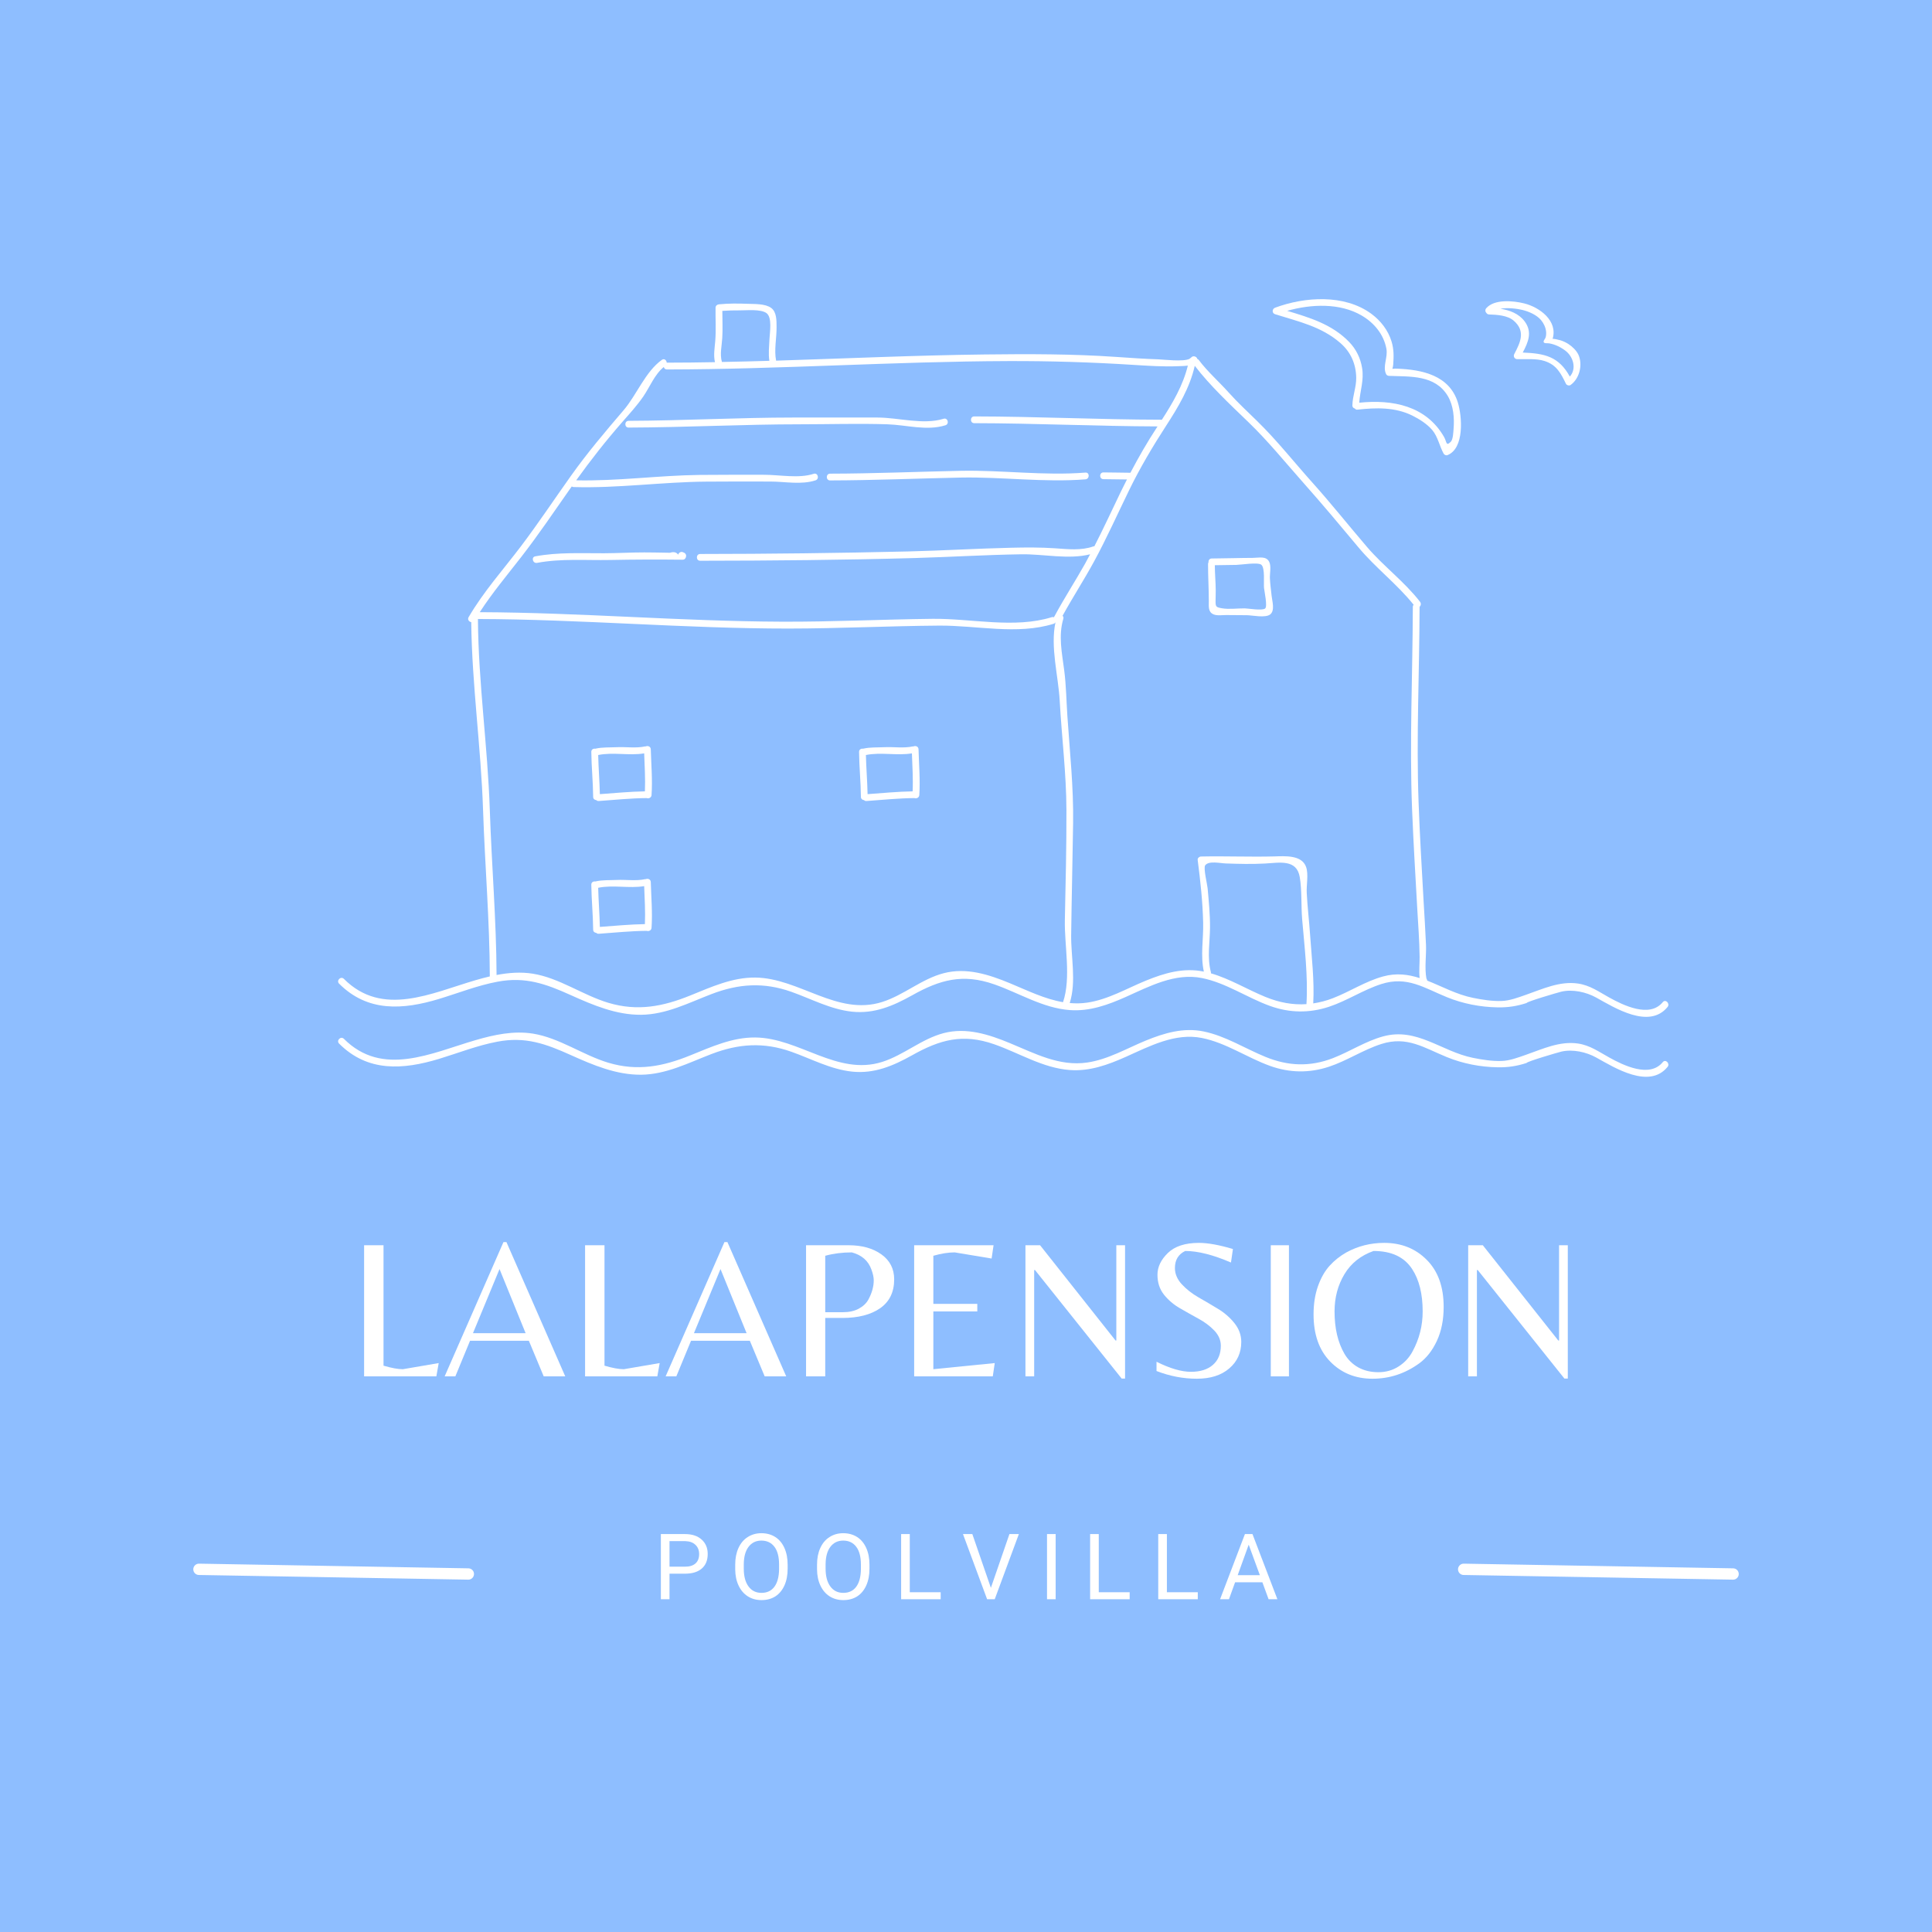 <svg xmlns="http://www.w3.org/2000/svg" xmlns:xlink="http://www.w3.org/1999/xlink" width="512" zoomAndPan="magnify" viewBox="0 0 384 384" height="512" preserveAspectRatio="xMidYMid meet" version="1.0"><defs><g/></defs><rect x="-38.4" width="460.8" fill="#ffffff" y="-38.4" height="460.8" fill-opacity="1"/><rect x="-38.4" width="460.8" fill="#8ebeff" y="-38.4" height="460.8" fill-opacity="1"/><path fill="#ffffff" d="M 330.492 211.105 C 327.863 214.34 322.574 211.691 319.852 210.188 C 317.773 209.043 316.027 207.758 313.621 207.406 C 309.988 206.883 306.605 208.496 303.262 209.66 C 301.707 210.199 300.102 210.824 298.445 210.875 C 296.574 210.941 294.586 210.621 292.754 210.254 C 286.469 208.977 281.609 204.145 274.887 205.996 C 271.383 206.957 268.301 209.008 264.926 210.316 C 260.371 212.078 256.016 211.906 251.516 210.062 C 247.438 208.395 243.609 205.918 239.246 205.012 C 235.242 204.188 231.438 205.309 227.73 206.824 C 223.906 208.395 220.242 210.574 216.102 211.184 C 210.551 212.004 205.684 209.375 200.707 207.324 C 196.527 205.594 192.066 204.156 187.547 205.344 C 183.148 206.504 179.656 209.691 175.344 211.062 C 166.391 213.895 158.871 206.285 150.094 206.207 C 145.551 206.164 141.355 208.086 137.23 209.754 C 131.773 211.973 126.715 212.961 120.918 211.227 C 115.828 209.703 111.195 206.285 105.922 205.441 C 102.09 204.828 98.195 205.664 94.52 206.734 C 85.734 209.301 76.02 214.156 68.352 206.473 C 67.738 205.859 66.793 206.809 67.398 207.422 C 73.086 213.117 80.086 212.637 87.293 210.449 C 91.137 209.277 94.906 207.781 98.867 207.039 C 104.398 205.988 108.461 207.449 113.488 209.719 C 117.891 211.699 122.512 213.656 127.43 213.609 C 132.402 213.562 136.84 211.25 141.383 209.508 C 146.812 207.422 151.797 207.09 157.328 209.059 C 161.293 210.469 165.105 212.543 169.355 212.992 C 173.75 213.457 177.527 211.848 181.281 209.746 C 186.832 206.629 191.363 205.375 197.594 207.551 C 202.574 209.285 207.27 212.281 212.637 212.676 C 216.582 212.965 220.227 211.637 223.77 210.055 C 228.492 207.945 233.562 205.238 238.898 206.309 C 243.711 207.273 247.859 210.215 252.441 211.859 C 256.316 213.25 260.23 213.309 264.141 212.02 C 267.742 210.828 270.938 208.66 274.543 207.504 C 279.664 205.859 283.047 208.266 287.586 210.113 C 290.75 211.406 294.234 212.078 297.652 212.133 C 299.73 212.172 301.465 211.906 303.422 211.273 C 303.422 211.004 309.688 209.164 310.328 209.016 C 312.57 208.492 315.277 209.09 317.254 210.188 C 320.918 212.219 327.789 216.551 331.449 212.043 C 331.98 211.391 331.035 210.434 330.492 211.105 Z M 330.492 211.105 " fill-opacity="1" fill-rule="nonzero"/><path fill="#ffffff" d="M 330.492 199.18 C 327.863 202.414 322.574 199.766 319.852 198.266 C 317.773 197.117 316.027 195.832 313.621 195.484 C 309.988 194.961 306.605 196.574 303.262 197.734 C 301.707 198.273 300.102 198.898 298.445 198.953 C 296.574 199.016 294.586 198.699 292.754 198.328 C 289.492 197.668 286.617 196.055 283.664 194.906 C 283.66 194.746 283.602 194.602 283.508 194.473 C 283.117 192.348 283.516 189.895 283.426 187.77 C 283.312 184.945 283.121 182.121 282.961 179.297 C 282.594 172.707 282.195 166.113 281.957 159.52 C 281.48 146.539 282.125 133.594 282.152 120.617 C 282.398 120.379 282.512 119.965 282.25 119.621 C 279.148 115.613 275.02 112.578 271.727 108.738 C 268.082 104.488 264.617 100.121 260.875 95.949 C 257.199 91.852 253.82 87.547 249.871 83.691 C 247.949 81.812 245.988 80.004 244.195 78 C 242.281 75.855 239.988 73.855 238.273 71.559 C 238.188 71.445 238.082 71.379 237.973 71.34 C 237.879 70.855 237.094 70.57 236.707 71.109 C 236.707 71.109 236.703 71.117 236.703 71.117 C 236.609 71.152 236.523 71.211 236.461 71.305 C 235.266 71.961 231.129 71.445 230.211 71.418 C 227.418 71.328 224.637 71.137 221.848 70.941 C 213.172 70.34 204.438 70.348 195.742 70.453 C 181.906 70.617 168.082 71.254 154.254 71.684 C 154.254 71.676 154.254 71.672 154.254 71.664 C 153.836 69.539 154.371 67.176 154.348 65.023 C 154.34 63.781 154.398 62.031 153.285 61.211 C 152.105 60.332 149.934 60.441 148.547 60.383 C 146.672 60.309 144.766 60.301 142.895 60.488 C 142.531 60.523 142.23 60.766 142.223 61.16 C 142.188 63.367 142.34 65.59 142.16 67.797 C 142.043 69.223 141.785 70.598 142.102 71.984 C 138.918 72.043 135.734 72.082 132.547 72.082 C 132.535 72.082 132.527 72.09 132.516 72.09 C 132.492 71.617 132.039 71.176 131.555 71.523 C 128.27 73.867 126.555 78.48 123.965 81.512 C 120.293 85.801 116.727 90.008 113.453 94.617 C 110.152 99.258 106.996 104.008 103.559 108.555 C 100.016 113.234 96.117 117.574 93.141 122.664 C 92.859 123.145 93.238 123.59 93.66 123.652 C 93.809 136.152 95.602 148.52 96.012 161.004 C 96.379 172.016 97.328 183.062 97.355 194.07 C 96.398 194.293 95.453 194.547 94.52 194.82 C 85.734 197.387 76.02 202.242 68.352 194.559 C 67.738 193.945 66.793 194.895 67.398 195.508 C 73.086 201.203 80.086 200.723 87.293 198.535 C 91.137 197.367 94.906 195.867 98.867 195.125 C 104.398 194.078 108.461 195.535 113.488 197.805 C 117.891 199.789 122.512 201.742 127.43 201.695 C 132.402 201.648 136.84 199.336 141.383 197.594 C 146.812 195.508 151.797 195.176 157.328 197.145 C 161.293 198.555 165.105 200.629 169.355 201.078 C 173.75 201.543 177.527 199.934 181.281 197.832 C 186.832 194.715 191.363 193.465 197.594 195.637 C 202.574 197.371 207.27 200.367 212.637 200.762 C 216.582 201.051 220.227 199.723 223.77 198.145 C 228.492 196.031 233.562 193.324 238.898 194.395 C 243.711 195.359 247.859 198.301 252.441 199.945 C 256.316 201.336 260.23 201.395 264.141 200.105 C 267.742 198.914 270.938 196.746 274.543 195.59 C 279.664 193.945 283.047 196.352 287.586 198.199 C 290.75 199.492 294.234 200.164 297.652 200.223 C 299.73 200.258 301.465 199.992 303.422 199.359 C 303.422 199.09 309.688 197.25 310.328 197.102 C 312.57 196.578 315.277 197.176 317.254 198.273 C 320.918 200.305 327.789 204.637 331.449 200.133 C 331.98 199.465 331.035 198.508 330.492 199.18 Z M 143.555 67.188 C 143.664 65.395 143.57 63.586 143.57 61.789 C 144.727 61.703 145.887 61.684 147.047 61.688 C 148.398 61.699 151.203 61.391 152.352 62.238 C 153.52 63.098 152.996 66.102 152.938 67.383 C 152.875 68.809 152.699 70.293 152.918 71.715 C 149.773 71.809 146.629 71.887 143.488 71.945 C 143.039 70.398 143.461 68.773 143.555 67.188 Z M 103.621 110.676 C 106.984 106.34 110.059 101.793 113.203 97.301 C 113.352 97.09 113.5 96.891 113.648 96.684 C 113.742 96.746 113.855 96.801 114.004 96.805 C 122.773 97.07 131.586 95.793 140.375 95.727 C 144.641 95.688 148.906 95.699 153.176 95.711 C 156.074 95.723 159.289 96.391 162.098 95.469 C 162.914 95.195 162.562 93.902 161.734 94.172 C 158.781 95.145 154.969 94.367 151.891 94.367 C 147.629 94.367 143.359 94.348 139.098 94.395 C 130.906 94.488 122.699 95.652 114.52 95.469 C 117.406 91.453 120.426 87.598 123.699 83.863 C 125.129 82.23 126.617 80.609 127.852 78.816 C 129.18 76.887 130.082 74.449 131.934 72.941 C 131.996 73.203 132.199 73.434 132.551 73.434 C 155.156 73.398 177.73 71.844 200.34 71.766 C 208.598 71.738 216.82 71.988 225.059 72.508 C 228.09 72.695 231.156 72.918 234.191 72.781 C 234.734 72.754 235.434 72.766 236.094 72.664 C 235.137 76.59 233.102 80.062 230.922 83.441 C 230.891 83.438 230.867 83.422 230.832 83.422 C 218.434 83.398 206.039 82.785 193.637 82.766 C 192.777 82.766 192.77 84.109 193.637 84.109 C 205.785 84.129 217.922 84.711 230.074 84.754 C 230.035 84.812 230 84.871 229.957 84.93 C 228.051 87.836 226.297 90.883 224.68 93.965 C 222.891 93.953 221.105 93.902 219.316 93.895 C 218.453 93.895 218.449 95.238 219.316 95.238 C 220.875 95.246 222.43 95.281 223.992 95.297 C 223.574 96.117 223.16 96.934 222.766 97.75 C 221.023 101.363 219.348 105.008 217.52 108.57 C 217.449 108.57 217.383 108.574 217.309 108.602 C 214.879 109.469 212.215 109.148 209.699 108.977 C 206.805 108.781 203.934 108.797 201.031 108.867 C 194.172 109.023 187.32 109.441 180.461 109.605 C 166.707 109.93 152.922 110.098 139.16 110.109 C 138.301 110.109 138.293 111.453 139.16 111.453 C 153.359 111.438 167.602 111.309 181.789 110.914 C 188.867 110.711 195.938 110.277 203.02 110.168 C 207.309 110.098 212.41 111.258 216.668 110.168 C 216.344 110.777 216.031 111.391 215.695 111.988 C 213.715 115.52 211.508 118.91 209.594 122.477 C 209.586 122.488 209.57 122.5 209.566 122.508 C 209.535 122.566 209.504 122.633 209.469 122.688 C 209.348 122.637 209.211 122.613 209.043 122.668 C 201.648 124.98 192.973 122.906 185.34 122.996 C 175.359 123.105 165.379 123.609 155.391 123.566 C 135.375 123.492 115.395 121.754 95.355 121.676 C 97.852 117.824 100.797 114.312 103.621 110.676 Z M 211.285 199.191 C 207.629 198.57 204.191 196.859 200.703 195.414 C 196.52 193.684 192.062 192.246 187.543 193.438 C 183.141 194.594 179.652 197.785 175.336 199.152 C 166.383 201.988 158.863 194.379 150.086 194.297 C 145.543 194.258 141.352 196.176 137.227 197.848 C 131.77 200.062 126.711 201.051 120.914 199.316 C 115.82 197.793 111.188 194.379 105.918 193.531 C 103.512 193.145 101.078 193.332 98.695 193.789 C 98.652 182.875 97.715 171.93 97.355 161.012 C 96.934 148.32 95.082 135.746 94.992 123.031 C 115.578 123.09 136.125 124.938 156.695 124.93 C 166.688 124.926 176.664 124.418 186.648 124.344 C 194.066 124.285 202.188 126.238 209.406 123.984 C 209.594 123.926 209.715 123.809 209.789 123.672 C 208.727 128.629 210.355 134.332 210.625 139.266 C 211.023 146.531 211.945 153.754 211.961 161.039 C 211.98 168.305 211.801 175.617 211.648 182.883 C 211.543 187.938 212.93 194.309 211.285 199.191 Z M 259.668 199.582 C 256.949 199.762 254.258 199.27 251.508 198.145 C 247.887 196.664 244.461 194.547 240.684 193.457 C 240.695 193.375 240.695 193.281 240.668 193.184 C 239.898 190.242 240.48 187.324 240.5 184.336 C 240.516 181.746 240.258 179.129 240.023 176.547 C 239.961 175.824 239.152 172.516 239.539 171.992 C 240.246 171.031 242.52 171.582 243.613 171.617 C 246.227 171.707 248.797 171.777 251.402 171.633 C 254.309 171.477 257.738 170.715 258.34 174.348 C 258.781 176.984 258.586 180 258.812 182.691 C 259.277 188.234 260.008 194.012 259.668 199.582 Z M 274.883 194.082 C 271.375 195.043 268.293 197.098 264.918 198.402 C 263.602 198.91 262.309 199.238 261.016 199.434 C 261.266 194.891 260.699 190.273 260.387 185.746 C 260.199 182.988 259.863 180.234 259.723 177.469 C 259.637 175.895 260.109 173.812 259.602 172.336 C 258.766 169.891 255.379 170.16 253.293 170.219 C 248.426 170.348 243.578 170.133 238.719 170.238 C 238.391 170.242 238 170.539 238.047 170.91 C 238.586 175.047 239.039 179.238 239.137 183.406 C 239.215 186.668 238.566 189.902 239.277 193.121 C 239.262 193.113 239.246 193.109 239.238 193.109 C 235.234 192.285 231.426 193.406 227.719 194.922 C 223.895 196.492 220.23 198.672 216.09 199.281 C 214.902 199.453 213.75 199.465 212.617 199.363 C 213.969 195.09 212.848 190.215 212.902 185.836 C 212.996 178.402 213.184 170.973 213.289 163.543 C 213.391 156.453 212.629 149.461 212.156 142.398 C 211.949 139.332 211.914 136.254 211.516 133.203 C 211.078 129.824 210.332 126.344 211.344 122.996 C 211.422 122.738 211.336 122.531 211.195 122.387 C 213.191 118.75 215.457 115.266 217.441 111.621 C 219.973 106.961 222.137 102.113 224.461 97.348 C 226.555 93.055 229.117 88.719 231.727 84.695 C 234.164 80.941 236.477 77.098 237.469 72.707 C 240.52 76.68 244.496 80.402 248.082 83.855 C 252.055 87.68 255.465 91.914 259.117 96.027 C 262.84 100.223 266.418 104.492 270.008 108.797 C 273.391 112.859 277.668 116.078 280.969 120.199 C 280.875 120.305 280.809 120.438 280.809 120.617 C 280.777 134.031 280.133 147.406 280.66 160.82 C 280.922 167.414 281.324 174.008 281.691 180.598 C 281.871 183.781 282.125 186.977 282.16 190.164 C 282.176 191.516 282.012 193.008 282.164 194.398 C 279.883 193.664 277.531 193.352 274.883 194.082 Z M 274.883 194.082 " fill-opacity="1" fill-rule="nonzero"/><path fill="#ffffff" d="M 252.742 118.418 C 252.625 117.246 252.449 116.074 252.402 114.895 C 252.367 113.98 252.703 112.512 252.254 111.648 C 251.641 110.465 250.242 110.875 249.039 110.883 C 246.305 110.891 243.574 110.992 240.84 111.004 C 240.375 111.004 240.168 111.395 240.203 111.758 C 240.152 111.855 240.109 111.961 240.109 112.094 C 240.105 114.566 240.262 117.035 240.262 119.516 C 240.262 120.57 240.105 121.648 241.207 122.113 C 241.934 122.418 242.984 122.238 243.73 122.246 C 245.105 122.246 246.48 122.254 247.855 122.277 C 248.926 122.293 251.52 122.875 252.473 122.113 C 253.445 121.324 252.844 119.422 252.742 118.418 Z M 251.453 120.945 C 250.859 121.414 248.094 120.93 247.422 120.918 C 245.984 120.898 244.27 121.152 242.852 120.898 C 241.711 120.695 241.602 120.594 241.602 119.512 C 241.602 118.781 241.641 118.051 241.637 117.32 C 241.621 115.656 241.461 114 241.453 112.34 C 242.879 112.332 244.301 112.305 245.73 112.277 C 246.645 112.262 249.996 111.711 250.68 112.234 C 251.477 112.848 251.133 115.895 251.234 116.863 C 251.312 117.586 251.961 120.543 251.453 120.945 Z M 251.453 120.945 " fill-opacity="1" fill-rule="nonzero"/><path fill="#ffffff" d="M 129.348 175.316 C 129.332 174.75 128.754 174.559 128.359 174.738 C 128.305 174.738 128.258 174.727 128.207 174.742 C 126.449 175.137 124.387 174.809 122.586 174.898 C 121.18 174.965 119.762 174.875 118.387 175.184 C 118.363 175.188 118.355 175.199 118.34 175.203 C 117.961 175.129 117.523 175.336 117.527 175.828 C 117.562 178.816 117.867 181.789 117.895 184.773 C 117.898 185.184 118.199 185.395 118.52 185.414 C 118.625 185.535 118.789 185.605 119.004 185.594 C 122.176 185.371 125.34 185.039 128.527 185.012 C 128.914 185.156 129.465 184.953 129.5 184.414 C 129.707 181.375 129.434 178.352 129.348 175.316 Z M 128.18 183.676 C 125.188 183.723 122.211 184.02 119.227 184.23 C 119.172 181.633 118.953 179.043 118.895 176.453 C 121.875 175.84 125.07 176.621 128.035 176.125 C 128.125 178.641 128.289 181.156 128.18 183.676 Z M 128.18 183.676 " fill-opacity="1" fill-rule="nonzero"/><path fill="#ffffff" d="M 129.348 148.93 C 129.332 148.363 128.754 148.172 128.359 148.352 C 128.305 148.352 128.258 148.34 128.207 148.355 C 126.449 148.75 124.387 148.422 122.586 148.512 C 121.18 148.578 119.762 148.488 118.387 148.797 C 118.363 148.801 118.355 148.812 118.34 148.816 C 117.961 148.742 117.523 148.949 117.527 149.441 C 117.562 152.43 117.867 155.402 117.895 158.387 C 117.898 158.797 118.199 159.008 118.52 159.027 C 118.625 159.148 118.789 159.219 119.004 159.207 C 122.176 158.984 125.34 158.652 128.527 158.625 C 128.914 158.77 129.465 158.566 129.5 158.027 C 129.707 154.988 129.434 151.965 129.348 148.93 Z M 128.18 157.289 C 125.188 157.336 122.211 157.633 119.227 157.844 C 119.172 155.246 118.953 152.656 118.895 150.066 C 121.875 149.453 125.07 150.234 128.035 149.738 C 128.125 152.254 128.289 154.77 128.18 157.289 Z M 128.18 157.289 " fill-opacity="1" fill-rule="nonzero"/><path fill="#ffffff" d="M 182.566 148.93 C 182.551 148.363 181.973 148.172 181.578 148.352 C 181.523 148.352 181.477 148.34 181.422 148.355 C 179.668 148.75 177.605 148.422 175.801 148.512 C 174.395 148.578 172.977 148.488 171.605 148.797 C 171.582 148.801 171.57 148.812 171.555 148.816 C 171.18 148.742 170.742 148.949 170.746 149.441 C 170.777 152.43 171.086 155.402 171.113 158.387 C 171.117 158.797 171.418 159.008 171.734 159.027 C 171.84 159.148 172.004 159.219 172.223 159.207 C 175.395 158.984 178.559 158.652 181.746 158.625 C 182.133 158.77 182.684 158.566 182.719 158.027 C 182.918 154.988 182.648 151.965 182.566 148.93 Z M 181.391 157.289 C 178.398 157.336 175.422 157.633 172.438 157.844 C 172.387 155.246 172.164 152.656 172.105 150.066 C 175.09 149.453 178.281 150.234 181.25 149.738 C 181.344 152.254 181.504 154.77 181.391 157.289 Z M 181.391 157.289 " fill-opacity="1" fill-rule="nonzero"/><path fill="#ffffff" d="M 187.559 83.23 C 183.449 84.496 178.609 82.988 174.371 82.988 C 168.848 82.988 163.332 82.988 157.812 82.988 C 146.852 82.988 135.906 83.602 124.941 83.645 C 124.082 83.648 124.074 84.992 124.941 84.984 C 136.344 84.945 147.73 84.332 159.133 84.332 C 164.867 84.332 170.629 84.145 176.359 84.332 C 180.188 84.453 184.152 85.684 187.91 84.527 C 188.738 84.273 188.387 82.977 187.559 83.23 Z M 187.559 83.23 " fill-opacity="1" fill-rule="nonzero"/><path fill="#ffffff" d="M 215.742 93.93 C 207.531 94.59 199.148 93.41 190.898 93.578 C 182.258 93.758 173.629 94.129 164.984 94.145 C 164.121 94.145 164.117 95.488 164.984 95.488 C 173.625 95.469 182.258 95.098 190.898 94.922 C 199.152 94.754 207.535 95.934 215.742 95.27 C 216.598 95.203 216.605 93.859 215.742 93.93 Z M 215.742 93.93 " fill-opacity="1" fill-rule="nonzero"/><path fill="#ffffff" d="M 136.035 109.891 C 135.953 109.852 135.867 109.812 135.781 109.77 C 135.324 109.547 134.898 109.871 134.793 110.242 C 134.445 109.754 133.906 109.621 133.156 109.867 C 132.73 109.859 132.309 109.852 131.879 109.844 C 130.605 109.824 129.332 109.797 128.059 109.797 C 125.391 109.793 122.738 109.957 120.078 109.965 C 115.484 109.98 110.926 109.734 106.383 110.578 C 105.535 110.738 105.891 112.035 106.742 111.875 C 111.547 110.977 116.391 111.395 121.25 111.301 C 126.074 111.203 130.871 111.191 135.691 111.246 C 136.074 111.25 136.34 110.934 136.363 110.574 C 136.363 110.543 136.371 110.504 136.371 110.473 C 136.387 110.258 136.234 109.988 136.035 109.891 Z M 136.035 109.891 " fill-opacity="1" fill-rule="nonzero"/><path fill="#ffffff" d="M 289.754 79.98 C 288.066 74.586 282.648 73.465 277.676 73.273 C 276.332 73.219 276.828 73.652 276.914 72.441 C 277.023 70.836 277.062 69.465 276.586 67.891 C 275.902 65.645 274.434 63.746 272.555 62.363 C 267.211 58.441 259.34 58.965 253.434 61.16 C 252.82 61.387 252.773 62.25 253.434 62.453 C 258.086 63.918 262.625 64.875 266.426 68.191 C 268.488 69.988 269.516 72.348 269.559 75.086 C 269.582 76.965 268.828 78.715 268.797 80.574 C 268.789 80.938 269.023 81.137 269.293 81.199 C 269.398 81.352 269.562 81.453 269.816 81.422 C 273.496 81.004 277.309 80.91 280.715 82.602 C 282.121 83.301 283.656 84.273 284.672 85.477 C 285.797 86.809 286.102 88.645 286.93 90.156 C 287.055 90.395 287.422 90.57 287.684 90.465 C 291.105 89.117 290.602 82.711 289.754 79.98 Z M 288.91 85.246 C 288.863 85.797 288.82 87.352 288.352 87.809 C 287.371 88.773 287.582 87.832 287.004 86.828 C 283.449 80.66 276.816 79.355 270.16 80.043 C 270.312 77.68 271.137 75.609 270.727 73.129 C 270.398 71.148 269.535 69.391 268.137 67.949 C 264.73 64.441 260.309 63.133 255.836 61.781 C 260.633 60.418 266.348 60.188 270.652 62.719 C 273.121 64.172 275.02 66.441 275.559 69.324 C 275.883 71.062 274.75 72.844 275.508 74.375 C 275.613 74.59 275.859 74.695 276.09 74.707 C 280.293 74.883 285.215 74.465 287.766 78.715 C 288.891 80.609 289.09 83.094 288.91 85.246 Z M 288.91 85.246 " fill-opacity="1" fill-rule="nonzero"/><path fill="#ffffff" d="M 313.723 70.504 C 313.305 69.625 312.496 68.875 311.707 68.359 C 311.223 68.051 310.691 67.801 310.137 67.633 C 310 67.59 308.625 67.238 308.586 67.379 C 309.688 63.77 306.027 61.07 302.934 60.301 C 300.777 59.77 297.02 59.402 295.398 61.266 C 295.121 61.594 295.215 61.996 295.453 62.23 C 295.559 62.379 295.727 62.492 295.961 62.5 C 297.523 62.551 299.637 62.672 300.871 63.746 C 303.285 65.844 302.172 68.086 300.969 70.375 C 300.73 70.832 301.027 71.375 301.551 71.387 C 303.301 71.434 305.312 71.211 307 71.754 C 309.402 72.527 310.254 74.242 311.242 76.277 C 311.391 76.582 311.883 76.715 312.164 76.52 C 313.859 75.305 314.531 72.809 313.863 70.855 C 313.824 70.73 313.773 70.613 313.723 70.504 Z M 312.016 74.848 C 309.816 70.855 307.023 70.242 302.656 70.074 C 303.738 68.027 304.645 65.973 302.992 63.82 C 301.84 62.316 300.047 61.656 298.211 61.363 C 299.691 61.109 301.539 61.348 302.586 61.602 C 303.871 61.914 305.426 62.582 306.305 63.633 C 306.836 64.273 307.211 65.078 307.297 65.906 C 307.34 66.309 307.309 66.727 307.188 67.113 C 307.105 67.355 306.777 67.672 306.805 67.934 C 306.848 68.328 307.555 68.18 307.918 68.246 C 309.102 68.449 310.238 69.008 311.184 69.742 C 312.648 70.863 313.438 73.258 312.016 74.848 Z M 312.016 74.848 " fill-opacity="1" fill-rule="nonzero"/><g fill="#ffffff" fill-opacity="1"><g transform="translate(68.822, 273.563)"><g><path d="M 3.547 0 L 3.547 -26.062 L 7.406 -26.062 L 7.406 -2.125 C 9 -1.656 10.281 -1.422 11.25 -1.422 L 18.375 -2.641 L 17.906 0 Z M 3.547 0 "/></g></g></g><g fill="#ffffff" fill-opacity="1"><g transform="translate(87.988, 273.563)"><g><path d="M 0.391 0 L 12.078 -26.688 L 12.672 -26.688 L 24.359 0 L 20.078 0 L 17.125 -7.078 L 5.438 -7.078 L 2.516 0 Z M 6.016 -8.578 L 16.484 -8.578 L 11.297 -21.328 Z M 6.016 -8.578 "/></g></g></g><g fill="#ffffff" fill-opacity="1"><g transform="translate(112.742, 273.563)"><g><path d="M 3.547 0 L 3.547 -26.062 L 7.406 -26.062 L 7.406 -2.125 C 9 -1.656 10.281 -1.422 11.25 -1.422 L 18.375 -2.641 L 17.906 0 Z M 3.547 0 "/></g></g></g><g fill="#ffffff" fill-opacity="1"><g transform="translate(131.909, 273.563)"><g><path d="M 0.391 0 L 12.078 -26.688 L 12.672 -26.688 L 24.359 0 L 20.078 0 L 17.125 -7.078 L 5.438 -7.078 L 2.516 0 Z M 6.016 -8.578 L 16.484 -8.578 L 11.297 -21.328 Z M 6.016 -8.578 "/></g></g></g><g fill="#ffffff" fill-opacity="1"><g transform="translate(156.663, 273.563)"><g><path d="M 21.062 -19.281 C 21.062 -16.758 20.133 -14.848 18.281 -13.547 C 16.426 -12.254 13.914 -11.609 10.75 -11.609 L 7.359 -11.609 L 7.359 0 L 3.547 0 L 3.547 -26.062 L 12 -26.062 C 14.656 -26.062 16.828 -25.457 18.516 -24.25 C 20.211 -23.039 21.062 -21.383 21.062 -19.281 Z M 7.359 -12.75 L 10.859 -12.75 C 12.098 -12.75 13.156 -12.984 14.031 -13.453 C 14.906 -13.93 15.539 -14.535 15.938 -15.266 C 16.645 -16.578 17 -17.852 17 -19.094 C 17 -19.695 16.844 -20.414 16.531 -21.25 C 15.906 -22.988 14.609 -24.117 12.641 -24.641 C 10.742 -24.641 8.984 -24.414 7.359 -23.969 Z M 7.359 -12.75 "/></g></g></g><g fill="#ffffff" fill-opacity="1"><g transform="translate(178.151, 273.563)"><g><path d="M 3.547 0 L 3.547 -26.062 L 19.328 -26.062 L 18.938 -23.422 L 11.609 -24.641 C 10.328 -24.641 8.91 -24.414 7.359 -23.969 L 7.359 -14.406 L 16.094 -14.406 L 16.094 -12.906 L 7.359 -12.906 L 7.359 -1.422 L 19.562 -2.641 L 19.172 0 Z M 3.547 0 "/></g></g></g><g fill="#ffffff" fill-opacity="1"><g transform="translate(200.269, 273.563)"><g><path d="M 23.344 0.438 L 22.672 0.438 L 5.438 -21.141 L 5.281 -21.141 L 5.281 0 L 3.547 0 L 3.547 -26.062 L 6.453 -26.062 L 21.453 -7.125 L 21.609 -7.125 L 21.609 -26.062 L 23.344 -26.062 Z M 23.344 0.438 "/></g></g></g><g fill="#ffffff" fill-opacity="1"><g transform="translate(227.149, 273.563)"><g><path d="M 6.375 -21.531 C 6.375 -20.375 6.828 -19.301 7.734 -18.312 C 8.641 -17.332 9.738 -16.469 11.031 -15.719 C 12.332 -14.977 13.625 -14.219 14.906 -13.438 C 16.195 -12.664 17.297 -11.711 18.203 -10.578 C 19.109 -9.453 19.562 -8.207 19.562 -6.844 C 19.562 -4.695 18.766 -2.941 17.172 -1.578 C 15.586 -0.211 13.441 0.469 10.734 0.469 C 8.035 0.469 5.363 -0.039 2.719 -1.062 L 2.719 -2.906 C 5.395 -1.57 7.672 -0.906 9.547 -0.906 C 11.422 -0.906 12.879 -1.363 13.922 -2.281 C 14.973 -3.195 15.5 -4.469 15.5 -6.094 C 15.5 -7.195 15.066 -8.203 14.203 -9.109 C 13.336 -10.016 12.285 -10.801 11.047 -11.469 C 9.816 -12.145 8.586 -12.836 7.359 -13.547 C 6.129 -14.254 5.078 -15.148 4.203 -16.234 C 3.336 -17.328 2.906 -18.645 2.906 -20.188 C 2.906 -21.738 3.594 -23.18 4.969 -24.516 C 6.352 -25.859 8.41 -26.531 11.141 -26.531 C 12.922 -26.531 15.176 -26.125 17.906 -25.312 L 17.516 -22.625 C 13.973 -24.156 10.941 -24.922 8.422 -24.922 C 7.055 -24.266 6.375 -23.133 6.375 -21.531 Z M 6.375 -21.531 "/></g></g></g><g fill="#ffffff" fill-opacity="1"><g transform="translate(249.031, 273.563)"><g><path d="M 7.156 -26.062 L 7.156 0 L 3.547 0 L 3.547 -26.062 Z M 7.156 -26.062 "/></g></g></g><g fill="#ffffff" fill-opacity="1"><g transform="translate(259.736, 273.563)"><g><path d="M 15.391 -26.531 C 18.797 -26.531 21.613 -25.406 23.844 -23.156 C 26.082 -20.914 27.203 -17.801 27.203 -13.812 C 27.203 -11.238 26.754 -8.988 25.859 -7.062 C 24.961 -5.133 23.797 -3.645 22.359 -2.594 C 19.547 -0.551 16.445 0.469 13.062 0.469 C 9.676 0.469 6.875 -0.664 4.656 -2.938 C 2.445 -5.207 1.344 -8.332 1.344 -12.312 C 1.344 -14.383 1.633 -16.254 2.219 -17.922 C 2.812 -19.586 3.586 -20.945 4.547 -22 C 5.504 -23.051 6.613 -23.93 7.875 -24.641 C 10.176 -25.898 12.68 -26.531 15.391 -26.531 Z M 7.484 -4.484 C 8.16 -3.328 9.078 -2.426 10.234 -1.781 C 11.391 -1.145 12.719 -0.828 14.219 -0.828 C 15.727 -0.828 17.07 -1.207 18.25 -1.969 C 19.438 -2.727 20.359 -3.723 21.016 -4.953 C 22.359 -7.422 23.031 -10.07 23.031 -12.906 C 23.031 -16.395 22.332 -19.203 20.938 -21.328 C 19.383 -23.723 16.828 -24.922 13.266 -24.922 C 10.723 -24.023 8.797 -22.488 7.484 -20.312 C 6.172 -18.133 5.516 -15.664 5.516 -12.906 C 5.516 -9.551 6.172 -6.742 7.484 -4.484 Z M 7.484 -4.484 "/></g></g></g><g fill="#ffffff" fill-opacity="1"><g transform="translate(288.268, 273.563)"><g><path d="M 23.344 0.438 L 22.672 0.438 L 5.438 -21.141 L 5.281 -21.141 L 5.281 0 L 3.547 0 L 3.547 -26.062 L 6.453 -26.062 L 21.453 -7.125 L 21.609 -7.125 L 21.609 -26.062 L 23.344 -26.062 Z M 23.344 0.438 "/></g></g></g><g fill="#ffffff" fill-opacity="1"><g transform="translate(129.851, 317.861)"><g><path d="M 3.219 -5.078 L 3.219 0 L 1.5 0 L 1.5 -12.953 L 6.281 -12.953 C 7.695 -12.953 8.805 -12.586 9.609 -11.859 C 10.41 -11.141 10.812 -10.188 10.812 -9 C 10.812 -7.738 10.414 -6.77 9.625 -6.094 C 8.844 -5.414 7.723 -5.078 6.266 -5.078 Z M 3.219 -6.469 L 6.281 -6.469 C 7.195 -6.469 7.895 -6.68 8.375 -7.109 C 8.863 -7.535 9.109 -8.156 9.109 -8.969 C 9.109 -9.738 8.863 -10.352 8.375 -10.812 C 7.895 -11.281 7.227 -11.523 6.375 -11.547 L 3.219 -11.547 Z M 3.219 -6.469 "/></g></g></g><g fill="#ffffff" fill-opacity="1"><g transform="translate(145.082, 317.861)"><g><path d="M 11.469 -6.062 C 11.469 -4.789 11.254 -3.68 10.828 -2.734 C 10.398 -1.785 9.797 -1.062 9.016 -0.562 C 8.234 -0.07 7.316 0.172 6.266 0.172 C 5.242 0.172 4.336 -0.078 3.547 -0.578 C 2.766 -1.078 2.156 -1.789 1.719 -2.719 C 1.281 -3.645 1.055 -4.719 1.047 -5.938 L 1.047 -6.875 C 1.047 -8.125 1.258 -9.223 1.688 -10.172 C 2.125 -11.129 2.738 -11.859 3.531 -12.359 C 4.32 -12.867 5.227 -13.125 6.25 -13.125 C 7.289 -13.125 8.207 -12.875 9 -12.375 C 9.789 -11.875 10.398 -11.145 10.828 -10.188 C 11.254 -9.238 11.469 -8.133 11.469 -6.875 Z M 9.766 -6.891 C 9.766 -8.43 9.457 -9.609 8.844 -10.422 C 8.227 -11.242 7.363 -11.656 6.25 -11.656 C 5.176 -11.656 4.328 -11.242 3.703 -10.422 C 3.086 -9.609 2.77 -8.473 2.75 -7.016 L 2.75 -6.062 C 2.75 -4.57 3.062 -3.398 3.688 -2.547 C 4.312 -1.691 5.172 -1.266 6.266 -1.266 C 7.367 -1.266 8.223 -1.664 8.828 -2.469 C 9.43 -3.281 9.742 -4.438 9.766 -5.938 Z M 9.766 -6.891 "/></g></g></g><g fill="#ffffff" fill-opacity="1"><g transform="translate(161.345, 317.861)"><g><path d="M 11.469 -6.062 C 11.469 -4.789 11.254 -3.68 10.828 -2.734 C 10.398 -1.785 9.797 -1.062 9.016 -0.562 C 8.234 -0.07 7.316 0.172 6.266 0.172 C 5.242 0.172 4.336 -0.078 3.547 -0.578 C 2.766 -1.078 2.156 -1.789 1.719 -2.719 C 1.281 -3.645 1.055 -4.719 1.047 -5.938 L 1.047 -6.875 C 1.047 -8.125 1.258 -9.223 1.688 -10.172 C 2.125 -11.129 2.738 -11.859 3.531 -12.359 C 4.32 -12.867 5.227 -13.125 6.25 -13.125 C 7.289 -13.125 8.207 -12.875 9 -12.375 C 9.789 -11.875 10.398 -11.145 10.828 -10.188 C 11.254 -9.238 11.469 -8.133 11.469 -6.875 Z M 9.766 -6.891 C 9.766 -8.43 9.457 -9.609 8.844 -10.422 C 8.227 -11.242 7.363 -11.656 6.25 -11.656 C 5.176 -11.656 4.328 -11.242 3.703 -10.422 C 3.086 -9.609 2.77 -8.473 2.75 -7.016 L 2.75 -6.062 C 2.75 -4.57 3.062 -3.398 3.688 -2.547 C 4.312 -1.691 5.172 -1.266 6.266 -1.266 C 7.367 -1.266 8.223 -1.664 8.828 -2.469 C 9.43 -3.281 9.742 -4.438 9.766 -5.938 Z M 9.766 -6.891 "/></g></g></g><g fill="#ffffff" fill-opacity="1"><g transform="translate(177.608, 317.861)"><g><path d="M 3.219 -1.391 L 9.359 -1.391 L 9.359 0 L 1.5 0 L 1.5 -12.953 L 3.219 -12.953 Z M 3.219 -1.391 "/></g></g></g><g fill="#ffffff" fill-opacity="1"><g transform="translate(191.149, 317.861)"><g><path d="M 5.797 -2.266 L 9.484 -12.953 L 11.359 -12.953 L 6.562 0 L 5.047 0 L 0.25 -12.953 L 2.109 -12.953 Z M 5.797 -2.266 "/></g></g></g><g fill="#ffffff" fill-opacity="1"><g transform="translate(206.478, 317.861)"><g><path d="M 3.344 0 L 1.625 0 L 1.625 -12.953 L 3.344 -12.953 Z M 3.344 0 "/></g></g></g><g fill="#ffffff" fill-opacity="1"><g transform="translate(215.17, 317.861)"><g><path d="M 3.219 -1.391 L 9.359 -1.391 L 9.359 0 L 1.5 0 L 1.5 -12.953 L 3.219 -12.953 Z M 3.219 -1.391 "/></g></g></g><g fill="#ffffff" fill-opacity="1"><g transform="translate(228.71, 317.861)"><g><path d="M 3.219 -1.391 L 9.359 -1.391 L 9.359 0 L 1.5 0 L 1.5 -12.953 L 3.219 -12.953 Z M 3.219 -1.391 "/></g></g></g><g fill="#ffffff" fill-opacity="1"><g transform="translate(242.251, 317.861)"><g><path d="M 8.656 -3.375 L 3.234 -3.375 L 2.016 0 L 0.25 0 L 5.188 -12.953 L 6.688 -12.953 L 11.641 0 L 9.891 0 Z M 3.75 -4.781 L 8.156 -4.781 L 5.938 -10.844 Z M 3.75 -4.781 "/></g></g></g><path stroke-linecap="round" transform="matrix(0.75, 0.013, -0.013, 0.75, 38.438, 310.771)" fill="none" stroke-linejoin="miter" d="M 1.498 1.499 L 72.889 1.499 " stroke="#ffffff" stroke-width="3" stroke-opacity="1" stroke-miterlimit="4"/><path stroke-linecap="round" transform="matrix(0.75, 0.013, -0.013, 0.75, 289.814, 310.771)" fill="none" stroke-linejoin="miter" d="M 1.498 1.499 L 72.893 1.499 " stroke="#ffffff" stroke-width="3" stroke-opacity="1" stroke-miterlimit="4"/></svg>